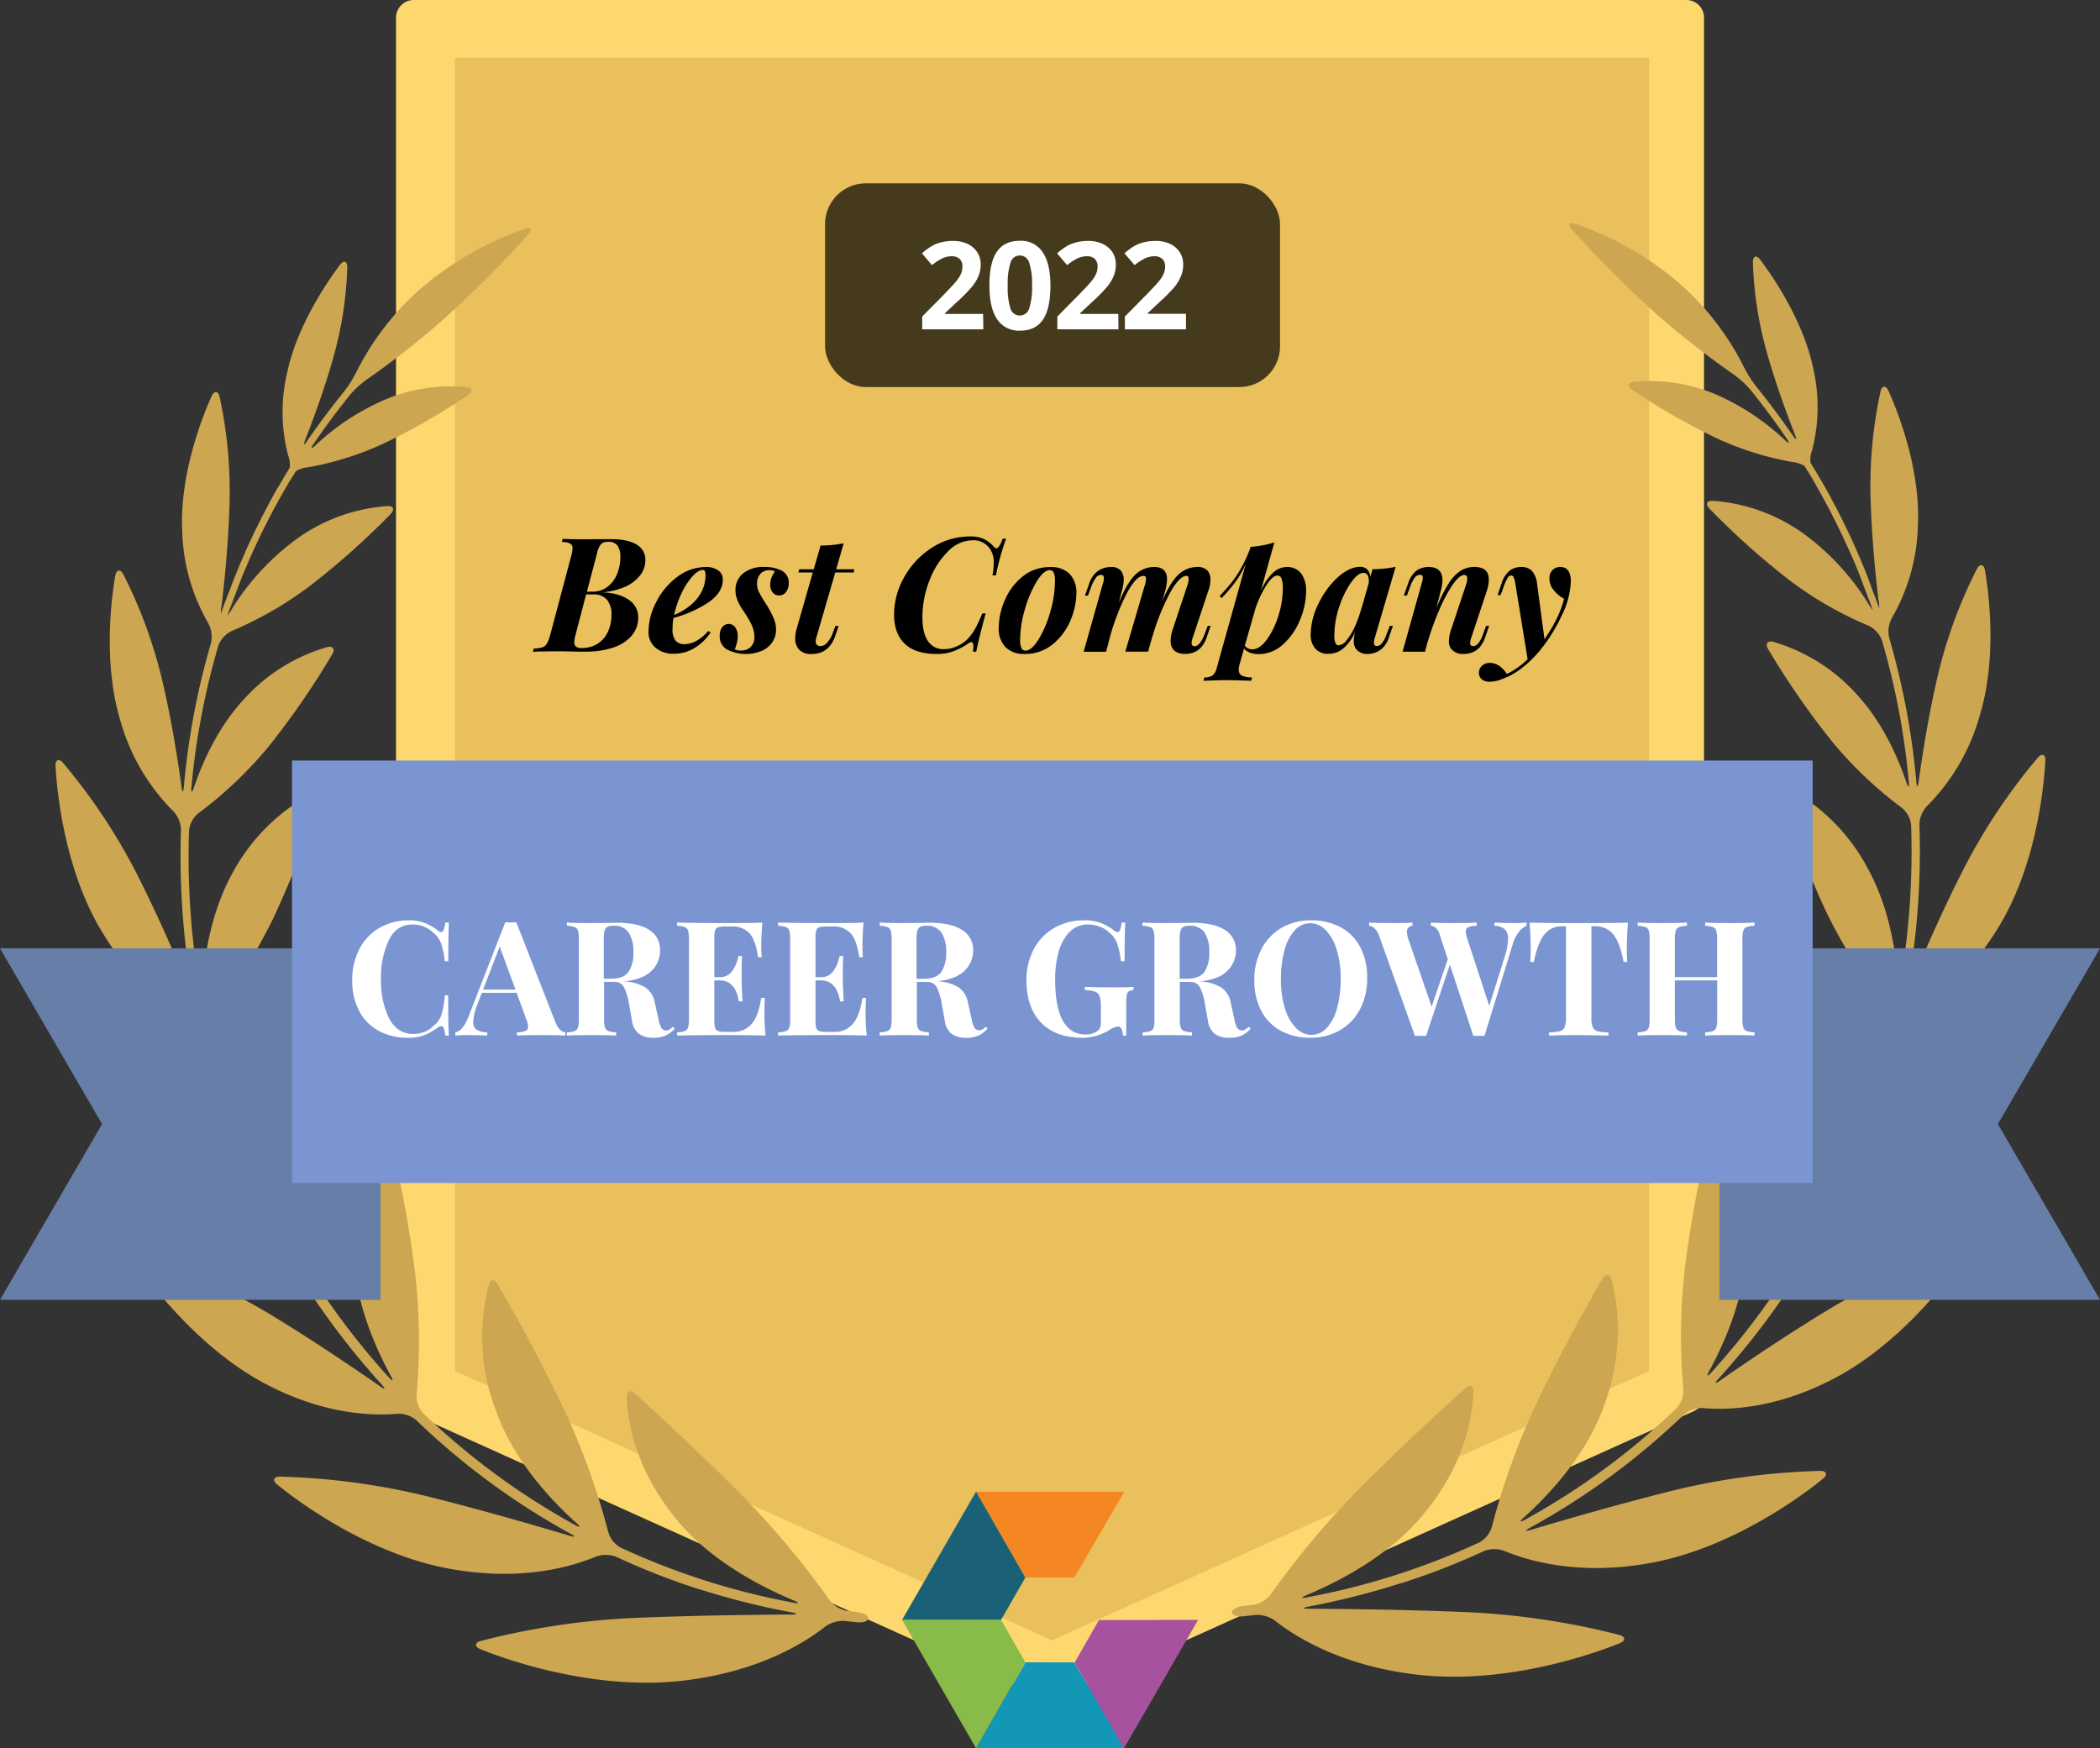 <?xml version="1.0" encoding="UTF-8"?>
<svg xmlns="http://www.w3.org/2000/svg" id="Layer_1" data-name="Layer 1" viewBox="0 0 618.49 514.94">
  <rect x="0" y="0" width="618.49" height="514.94" fill="#333333" stroke="none"/>
  <defs>
    <style>.cls-1{fill:#fdd86f;}.cls-2{fill:#e9c05b;}.cls-3{fill:#cca650;}.cls-4{fill:#f58722;}.cls-5{fill:#1a6178;}.cls-6{fill:#1298b6;}.cls-7{fill:#89bb48;}.cls-8{fill:#a7529e;}.cls-9{fill:#667ea8;}.cls-10{fill:#7b95d3;}.cls-11{fill:#fff;}.cls-12{fill:#463a1c;}</style>
  </defs>
  <title>best-career-growth-2022</title>
  <g id="Awards-Badges">
    <g id="Q2-2021_041421-Outlined" data-name="Q2-2021 041421-Outlined">
      <g id="best-career-growth-2022">
        <polygon id="Path" class="cls-1" points="496.62 410.95 309.24 495.49 121.86 410.95 121.86 5.19 496.62 5.19 496.62 410.95"></polygon>
        <path id="Shape" class="cls-1" d="M309.24,500.68a5.37,5.37,0,0,1-2.13-.47L119.75,415.67a5.19,5.19,0,0,1-3.11-4.66V5.19A5.21,5.21,0,0,1,121.87,0h374.8a5.19,5.19,0,0,1,5.19,5.19V411a5.17,5.17,0,0,1-3.11,4.66l-187.37,84.6A5.42,5.42,0,0,1,309.24,500.68ZM127,407.6l182.2,82.19,182.2-82.19V10.39H127Z"></path>
        <polygon class="cls-2" points="134 403.79 134 17 485.71 17 485.71 403.79 309.85 483.13 134 403.79"></polygon>
        <path class="cls-3" d="M244.29,471.23a252.14,252.14,0,0,0-25.35-30.38c-13.68-13.79-26.7-25.66-31.94-30.39-1.36-1.21-2.48-.73-2.41,1.08.23,6.22,2.07,20.65,14.51,35.77,9.53,11.82,24.07,19.64,34.69,24.07,1.67.7,1.56,1-.18.64a214.16,214.16,0,0,1-50.72-16.16,7.78,7.78,0,0,1-3.73-4.59,213.49,213.49,0,0,0-12.78-35.61c-7.92-16.74-16.35-31.49-19.83-37.48-.92-1.56-2.15-1.45-2.62.31a61.2,61.2,0,0,0,2.48,37.88c5.07,13.75,15.42,25.06,23.32,32.17,1.36,1.19,1.19,1.46-.4.59a211.55,211.55,0,0,1-44.62-32.83,7.73,7.73,0,0,1-2-5.56,178.36,178.36,0,0,0-.42-35.49,350.67,350.67,0,0,0-7.22-39.5c-.42-1.76-1.55-2-2.58-.45a60.3,60.3,0,0,0-8.3,34.95c.64,13.53,6.22,26.34,10.88,34.94.89,1.56.63,1.79-.59.45a222.59,222.59,0,0,1-31.82-45.35,7.67,7.67,0,0,1-.15-5.91,168.34,168.34,0,0,0,10.54-33.54A332.26,332.26,0,0,0,98,281.32c.11-1.8-1-2.39-2.35-1.23a59.47,59.47,0,0,0-18.38,30.53c-3.47,13.14-2.12,27.08-.28,36.64.34,1.77,0,1.88-.7.23A232.85,232.85,0,0,1,61.52,304a7.54,7.54,0,0,1,1.39-5.72,150.22,150.22,0,0,0,17.57-27.81,297.55,297.55,0,0,0,13.77-35.16c.54-1.73-.38-2.57-2-1.76a57,57,0,0,0-23.81,23.65c-6.23,11.28-8.32,24.47-8.91,33.67-.12,1.81-.43,1.84-.74,0a229.05,229.05,0,0,1-3.11-46.26,7.54,7.54,0,0,1,2.83-5.15,118.86,118.86,0,0,0,20.42-19.36A234.6,234.6,0,0,0,97.84,192.7c.92-1.55.22-2.56-1.56-2.09a52.57,52.57,0,0,0-24.63,15.55c-7.42,8.05-12,18.27-14.53,25.75-.59,1.73-.9,1.67-.73-.14a219.14,219.14,0,0,1,7.92-41.63,7.77,7.77,0,0,1,4-4.32,108.57,108.57,0,0,0,22.89-13.19,226.12,226.12,0,0,0,23.87-21.26c1.26-1.31.81-2.43-1-2.32A52,52,0,0,0,88,158.29a73,73,0,0,0-19.44,20.65A18.09,18.09,0,0,1,67,181.26a1.6,1.6,0,0,1,.16-.48c.31-.91.62-1.79,1-2.69s.63-1.75,1-2.63l1-2.66,1-2.61c.38-.89.73-1.78,1.11-2.65l1.1-2.6,1.17-2.62c.39-.86.79-1.71,1.2-2.57l1.22-2.61,1.28-2.54c.44-.85.87-1.72,1.32-2.58s.87-1.68,1.32-2.5l1.4-2.57c.47-.84.94-1.66,1.42-2.49s1-1.69,1.46-2.53l1.56-2.46.42-.68a8.35,8.35,0,0,1,3.67-1.17,91.58,91.58,0,0,0,21.91-6.86,194,194,0,0,0,25.13-14.38c1.56-1,1.28-2.17-.53-2.37a49.84,49.84,0,0,0-24.06,3.75,70.54,70.54,0,0,0-20.34,13.39c-1.32,1.23-1.55,1-.54-.45q5-7.32,10.67-14.34a27.29,27.29,0,0,1,4.72-4.39A258.71,258.71,0,0,0,131,93.7,334.15,334.15,0,0,0,155.6,69c1.21-1.36.76-2.09-.95-1.56a92.93,92.93,0,0,0-31.1,17.87,81.08,81.08,0,0,0-18.67,24.4,34.71,34.71,0,0,1-3.47,5.51q-5.75,7.11-10.88,14.54c-1,1.55-1.26,1.37-.61-.31,2.44-6.22,5.68-15,8.26-24.19a110,110,0,0,0,4.11-26.54c0-1.82-1.06-2.18-2.15-.74-4,5.31-12.68,18.15-15.55,31.71a50.62,50.62,0,0,0,.2,24.19,9.11,9.11,0,0,1,.56,3.84l-.44.73c-.49.81-1,1.56-1.46,2.43s-1,1.72-1.55,2.61-1,1.63-1.4,2.44l-1.43,2.64-1.31,2.52c-.47.89-.9,1.78-1.35,2.68s-.84,1.66-1.25,2.49-.85,1.8-1.27,2.69-.8,1.69-1.18,2.53-.75,1.78-1.17,2.71-.75,1.69-1.1,2.55-.75,1.82-1.12,2.74-.7,1.71-1,2.56-.72,1.84-1.06,2.76-.64,1.72-1,2.58l-1,2.78a1.82,1.82,0,0,1-.17.53,10.09,10.09,0,0,1,.22-2.74c.9-7.54,2-18.66,2.3-30a131,131,0,0,0-2.94-31.1c-.41-1.76-1.56-1.87-2.32-.22-3,6.61-9.44,23.33-8.69,39.53a57.11,57.11,0,0,0,7.63,27.31,8.42,8.42,0,0,1,.86,5.9,219.49,219.49,0,0,0-8,42.36c-.16,1.81-.45,1.81-.7,0-1.09-8-2.91-19.63-5.65-31.27A140.89,140.89,0,0,0,36.3,169.11c-.84-1.55-2-1.41-2.33.38-1.3,7.38-3.57,26.29,1.55,43A60.88,60.88,0,0,0,51,238.89a8.26,8.26,0,0,1,2.3,5.48,231.25,231.25,0,0,0,3.25,47.15c.31,1.79,0,1.87-.67.2-3.54-8.63-9.11-21.54-15.55-34.29a173.62,173.62,0,0,0-21.77-32.75c-1.19-1.37-2.29-.92-2.2.89.44,8.36,2.87,31.1,13.67,48.85,8.9,14.83,19.44,22.11,25.4,25.33A8.21,8.21,0,0,1,59,304.41a233.45,233.45,0,0,0,15.07,44.47c.74,1.65.49,1.8-.61.36-6-7.78-15-19.38-24.88-30.56a185.88,185.88,0,0,0-31.11-28c-1.55-1-2.46-.32-1.93,1.42,2.48,8.4,10.86,31.38,26.85,46.93,13.17,13,26,17.45,32.93,19A8,8,0,0,1,80,361.6a226,226,0,0,0,32.43,46.19c1.21,1.34,1,1.55-.47.53-8.15-5.68-20.22-13.84-32.75-21.42a181.85,181.85,0,0,0-37.89-17.1c-1.72-.53-2.44.45-1.41,1.94,4.9,7.2,19.8,26.66,39.72,36.59C96.2,416.7,109.89,417,117,416.4a8.11,8.11,0,0,1,5.62,1.9A213.5,213.5,0,0,0,168,451.71c1.55.87,1.55,1.13-.25.6-10.39-3.11-25.83-7.57-41.34-11.46a204.83,204.83,0,0,0-44-5.94c-1.82,0-2.24,1.12-.82,2.27,7,5.77,28.41,21.31,52.42,25.13,20,3.33,34.37-.88,41.43-3.81a8.52,8.52,0,0,1,6,0A212.47,212.47,0,0,0,202.6,467c1.71.57,3.11,1,3.11,1s1.41.42,3.11.95a226.76,226.76,0,0,0,24.38,5.95c1.78.35,1.76.59,0,.61-11.74.09-29.2.3-46.08,1a220.73,220.73,0,0,0-45.57,6.8c-1.74.49-1.82,1.68-.14,2.38,8.64,3.53,34.69,12.44,60.44,9.22,21.52-2.63,34.91-10.89,41.18-15.82a9.07,9.07,0,0,1,5.79-1.69c1.21.15,2.42.28,3.64.4,1.8.19,3.26-.36,3.26-1.17s-1.46-1.64-3.25-1.85l-3.11-.37A8.35,8.35,0,0,1,244.29,471.23Z"></path>
        <path class="cls-3" d="M374.18,469.67a252.2,252.2,0,0,1,25.37-30.37c13.68-13.8,26.7-25.66,32-30.39,1.33-1.21,2.45-.73,2.39,1.07-.23,6.22-2,20.65-14.52,35.77-9.52,11.82-24.06,19.64-34.67,24.08-1.68.7-1.56,1,.17.63a214.14,214.14,0,0,0,50.72-16.15,7.78,7.78,0,0,0,3.73-4.59,212.39,212.39,0,0,1,12.78-35.62c7.92-16.73,16.35-31.49,19.83-37.48.92-1.55,2.15-1.44,2.61.31,1.67,6,4.25,20.22-2.47,37.89C467,428.57,456.65,439.87,448.75,447c-1.35,1.2-1.18,1.46.41.59a212.07,212.07,0,0,0,44.62-32.83,7.71,7.71,0,0,0,2-5.55,178.35,178.35,0,0,1,.42-35.49,356,356,0,0,1,7.23-39.41c.42-1.76,1.63-2,2.58-.45a60.11,60.11,0,0,1,8.29,34.94c-.64,13.53-6.22,26.35-10.89,35-.87,1.56-.62,1.79.59.45a222.09,222.09,0,0,0,31.82-45.35,7.62,7.62,0,0,0,.16-5.91,169.89,169.89,0,0,1-10.55-33.54,332.6,332.6,0,0,1-5-39.52c-.11-1.81,1-2.4,2.37-1.23a59.5,59.5,0,0,1,18.38,30.43c3.48,13.15,2.13,27.08.3,36.65-.35,1.77,0,1.88.69.23A232.25,232.25,0,0,0,557,302.39a7.58,7.58,0,0,0-1.4-5.72A149.89,149.89,0,0,1,538,268.86a299.24,299.24,0,0,1-13.76-35.16c-.55-1.73.37-2.57,2-1.76A57,57,0,0,1,550,255.6c6.31,11.32,8.4,24.51,9,33.67.11,1.8.42,1.83.73,0A229.1,229.1,0,0,0,562.86,243a7.56,7.56,0,0,0-2.83-5.15,118.26,118.26,0,0,1-20.38-19.36,235.33,235.33,0,0,1-18.91-27.34c-.91-1.56-.21-2.57,1.56-2.1a52.74,52.74,0,0,1,24.62,15.55c7.43,8.06,12,18.28,14.52,25.76.59,1.72.9,1.66.73-.14a218.45,218.45,0,0,0-7.91-41.64,7.8,7.8,0,0,0-4-4.32,107.91,107.91,0,0,1-23-13.19,226.27,226.27,0,0,1-23.79-21.26c-1.28-1.3-.83-2.42,1-2.31a52.15,52.15,0,0,1,26.1,9.23A73.06,73.06,0,0,1,550,177.39a21.24,21.24,0,0,0,1.56,2.31,1.7,1.7,0,0,0-.16-.48c-.31-.9-.62-1.79-1-2.69s-.64-1.74-1-2.63-.67-1.77-1-2.66l-1-2.61c-.35-.89-.73-1.77-1.08-2.64l-1.12-2.6L544,160.76c-.39-.85-.79-1.71-1.2-2.57s-.81-1.74-1.24-2.61-.83-1.68-1.26-2.53L539,150.47c-.43-.84-.89-1.68-1.34-2.51l-1.4-2.56-1.4-2.49-1.43-2.54-1.55-2.45-.42-.69a8.7,8.7,0,0,0-3.67-1.17,90.83,90.83,0,0,1-21.91-6.85,195.34,195.34,0,0,1-25.14-14.39c-1.55-1-1.27-2.16.53-2.36a49.9,49.9,0,0,1,24.17,3.74,70.93,70.93,0,0,1,20.22,13.39c1.32,1.23,1.55,1,.54-.45q-5-7.32-10.67-14.34a27.12,27.12,0,0,0-4.76-4.38,263.66,263.66,0,0,1-23.32-18.27,336.25,336.25,0,0,1-24.56-24.67c-1.21-1.35-.76-2.08,1-1.56A93.31,93.31,0,0,1,495,83.79a81.21,81.21,0,0,1,18.66,24.41,34.18,34.18,0,0,0,3.47,5.5q5.76,7.13,10.88,14.54c1,1.56,1.26,1.37.61-.31-2.44-6.22-5.68-15-8.26-24.18a110.51,110.51,0,0,1-4.1-26.55c0-1.82,1.06-2.18,2.14-.73,4,5.3,12.69,18.15,15.56,31.71a51.09,51.09,0,0,1-.19,24.18,9,9,0,0,0-.58,3.84l.44.74,1.46,2.42c.51.86,1,1.73,1.56,2.61l1.38,2.45c.48.88,1,1.75,1.43,2.64s.89,1.65,1.32,2.47.91,1.78,1.36,2.68.84,1.66,1.24,2.49l1.29,2.69,1.17,2.53c.4.9.81,1.81,1.19,2.71s.75,1.69,1.11,2.55l1.12,2.73c.35.86.69,1.71,1,2.57s.71,1.84,1,2.75.64,1.73,1,2.59l1,2.78.19.53a12.58,12.58,0,0,0-.24-2.74c-.9-7.54-2-18.66-2.3-30a131,131,0,0,1,2.94-31.1c.41-1.76,1.56-1.87,2.32-.22,3,6.61,9.44,23.33,8.69,39.53a57.09,57.09,0,0,1-7.62,27.33,8.38,8.38,0,0,0-.85,5.89,222,222,0,0,1,8,42.37c.15,1.8.45,1.8.7,0,1.09-8,2.92-19.63,5.64-31.28a140.35,140.35,0,0,1,11.53-31.38c.85-1.56,2-1.42,2.33.37,1.29,7.39,3.56,26.3-1.56,43a60.85,60.85,0,0,1-15.42,26.44,8.26,8.26,0,0,0-2.3,5.47,230.69,230.69,0,0,1-3.26,47.16c-.31,1.78,0,1.86.67.2,3.55-8.63,9.12-21.54,15.63-34.29a173.76,173.76,0,0,1,21.85-32.76c1.19-1.37,2.29-.91,2.2.89-.44,8.37-2.86,31.1-13.67,48.85-8.9,14.84-19.43,22.11-25.4,25.33a8.18,8.18,0,0,0-3.65,4.67,234.05,234.05,0,0,1-15.07,44.46c-.75,1.65-.5,1.81.6.36,6-7.78,15-19.38,24.89-30.56a185.8,185.8,0,0,1,31.1-28c1.55-1,2.46-.33,1.93,1.41-2.55,8.34-11,31.37-26.92,46.86-13.18,12.95-26,17.45-32.94,19a8,8,0,0,0-4.75,3.53,225.23,225.23,0,0,1-32.42,46.18c-1.21,1.34-1,1.56.47.53,8.14-5.67,20.21-13.84,32.75-21.41a182.09,182.09,0,0,1,37.88-17.11c1.74-.53,2.44.45,1.43,1.95-4.91,7.2-19.79,26.65-39.73,36.59-16.55,8.37-30.24,8.69-37.33,8.07a8.08,8.08,0,0,0-5.61,1.9A214,214,0,0,1,450.56,450c-1.56.87-1.48,1.14.25.61,10.38-3.11,25.83-7.57,41.33-11.46a205,205,0,0,1,44-5.94c1.8,0,2.22,1.12.82,2.27-7.06,5.77-28.42,21.3-52.44,25.13-20,3.33-34.35-.89-41.43-3.81a8.47,8.47,0,0,0-5.95,0,212.57,212.57,0,0,1-21.2,8.44c-1.71.58-3.11,1-3.11,1s-1.42.42-3.11.95a229.62,229.62,0,0,1-24.37,6c-1.79.34-1.77.59,0,.61,11.74.09,29.21.29,46.08,1A220,220,0,0,1,477,481.55c1.74.5,1.82,1.68.14,2.38-8.63,3.53-34.68,12.44-60.42,9.22-21.54-2.62-34.93-10.88-41.2-15.81a9.08,9.08,0,0,0-5.79-1.7c-1.21.16-2.42.28-3.63.41-1.81.18-3.27-.36-3.27-1.17s1.46-1.65,3.27-1.85l3.11-.37A8.28,8.28,0,0,0,374.18,469.67Z"></path>
        <polygon id="Fill-1" class="cls-4" points="287.42 439.36 302.04 464.62 316.45 464.58 331.12 439.36 287.42 439.36"></polygon>
        <polygon id="Fill-2" class="cls-5" points="287.46 439.33 265.63 477.17 294.82 477.12 301.99 464.63 287.46 439.33"></polygon>
        <polygon id="Fill-3" class="cls-6" points="287.42 514.85 331.12 514.85 316.45 489.62 302.04 489.59 287.42 514.85"></polygon>
        <polygon id="Fill-4" class="cls-7" points="287.46 514.88 301.99 489.58 294.82 477.09 265.63 477.04 287.46 514.88"></polygon>
        <polygon id="Fill-5" class="cls-8" points="323.67 477.15 316.51 489.64 331.02 514.94 352.86 477.1 323.67 477.15"></polygon>
        <polygon class="cls-9" points="79.05 279.31 0 279.31 30.06 331.07 0 382.83 112.08 382.83 112.08 345.22 112.08 279.31 79.05 279.31"></polygon>
        <polygon class="cls-9" points="618.49 279.31 539.44 279.31 506.4 279.31 506.4 345.22 506.4 382.83 618.49 382.83 588.42 331.07 618.49 279.31"></polygon>
        <polygon class="cls-10" points="533.85 348.42 533.85 278.51 533.85 273.86 533.85 269.19 533.85 224 86 224 86 269.19 86 273.86 86 278.51 86 348.42 112.77 348.42 115.89 348.42 119.03 348.42 500.82 348.42 503.94 348.42 507.09 348.42 533.85 348.42"></polygon>
        <path class="cls-11" d="M120.38,271.07a12.6,12.6,0,0,1,4.79.8,16.28,16.28,0,0,1,3.86,2.25,1.51,1.51,0,0,0,.89.42c.63,0,1-.94,1.22-2.82h1.08c-.12,2.13-.19,5.93-.19,11.38H131a23.37,23.37,0,0,0-1.12-5.31,7.6,7.6,0,0,0-2.4-3.2,7.89,7.89,0,0,0-2.73-1.71,8.86,8.86,0,0,0-3.24-.59q-4.75,0-7,4.63a25.7,25.7,0,0,0-2.3,11.54,24.74,24.74,0,0,0,2.39,11.46q2.4,4.6,7.15,4.61a9.07,9.07,0,0,0,3.17-.59,7.09,7.09,0,0,0,2.66-1.71,7,7,0,0,0,2.42-3.29,27.33,27.33,0,0,0,1-5.78H132q0,8.5.19,11.84h-1.08a8.26,8.26,0,0,0-.4-2.14c-.17-.42-.41-.63-.73-.63a2,2,0,0,0-1,.37,19.12,19.12,0,0,1-4,2.28,12.36,12.36,0,0,1-4.65.78,18.14,18.14,0,0,1-8.72-2,14.16,14.16,0,0,1-5.8-5.85,19,19,0,0,1-2.07-9.15,19.28,19.28,0,0,1,2.12-9.16,15.31,15.31,0,0,1,5.89-6.2A16.75,16.75,0,0,1,120.38,271.07Z"></path>
        <path class="cls-11" d="M163.57,301.05a5.86,5.86,0,0,0,1.41,2.26,2.63,2.63,0,0,0,1.55.75V305q-2.82-.13-7.14-.14-4.8,0-7.15.14v-.94a7.2,7.2,0,0,0,2.54-.45,1.25,1.25,0,0,0,.75-1.24,6.38,6.38,0,0,0-.56-2.26l-2.82-7.71H141.9l-1.22,3.25a15.89,15.89,0,0,0-1.31,5.21,2.66,2.66,0,0,0,1,2.42,6.31,6.31,0,0,0,3.13.78V305c-2.13-.09-4.07-.14-5.83-.14-1.44,0-2.63.05-3.57.14v-.94c1.53-.28,2.88-1.93,4-4.93l10.72-27.5c.34,0,.89.05,1.64.05s1.29,0,1.6-.05Zm-11.75-9.59-4.65-12.69-4.89,12.69Z"></path>
        <path class="cls-11" d="M198.73,302.93A7.81,7.81,0,0,1,196,305a8.65,8.65,0,0,1-3.52.64,7.2,7.2,0,0,1-4.3-1.15,5.83,5.83,0,0,1-2.05-3.93l-.84-4.7a17.92,17.92,0,0,0-1.49-5.05,3,3,0,0,0-2.89-1.62h-3V300a9.25,9.25,0,0,0,.26,2.58,1.59,1.59,0,0,0,1,1.08,7.85,7.85,0,0,0,2.3.38V305q-2.53-.13-7.09-.14c-3.36,0-5.83.05-7.43.14v-.94a7.89,7.89,0,0,0,2.28-.38,1.58,1.58,0,0,0,1-1.08,9.25,9.25,0,0,0,.26-2.58V276.71a9.33,9.33,0,0,0-.26-2.59,1.62,1.62,0,0,0-1-1.08,8.25,8.25,0,0,0-2.28-.38v-.94q2.4.15,7.15.15l5.21-.05c.63,0,1.35-.05,2.16-.05q6.5,0,9.76,2.12A6.81,6.81,0,0,1,194.4,280a8.2,8.2,0,0,1-2.44,5.87c-1.63,1.7-4.32,2.76-8.08,3.2a13.05,13.05,0,0,1,6.29,1.83,6.76,6.76,0,0,1,2.68,4.37l1.08,4.85a8,8,0,0,0,.87,2.63,1.57,1.57,0,0,0,1.39.75,2.26,2.26,0,0,0,1-.28,4.63,4.63,0,0,0,.92-.8Zm-18-30.27a3.94,3.94,0,0,0-1.85.33,1.84,1.84,0,0,0-.83,1.18,10.55,10.55,0,0,0-.23,2.54v11.56h2q3.85,0,5.29-2a10,10,0,0,0,1.43-5.75,10.25,10.25,0,0,0-1.36-5.83A5,5,0,0,0,180.77,272.66Z"></path>
        <path class="cls-11" d="M225.14,297.86a63.4,63.4,0,0,0,.33,7.14q-3.19-.13-10.76-.14-10.25,0-15.32.14v-.94a7.87,7.87,0,0,0,2.27-.38,1.58,1.58,0,0,0,1-1.08,9.25,9.25,0,0,0,.26-2.58V276.71a9.33,9.33,0,0,0-.26-2.59,1.62,1.62,0,0,0-1-1.08,8.24,8.24,0,0,0-2.27-.38v-.94q5.07.15,15.32.15c4.6,0,7.88-.05,9.82-.15q-.33,3.9-.33,7a28.64,28.64,0,0,0,.14,3.2h-1.08c-.47-3.36-1.31-5.71-2.54-7.05a6.6,6.6,0,0,0-5.17-2h-1.92a6.83,6.83,0,0,0-2.12.23,1.41,1.41,0,0,0-.89.92,7.12,7.12,0,0,0-.24,2.18V287.8h1.51a4.33,4.33,0,0,0,3.78-1.83,11.45,11.45,0,0,0,1.81-4.38h1.08c-.09,1.32-.14,2.79-.14,4.42v2.26q0,2.4.28,6.67h-1.08q-1-6.19-5.73-6.2h-1.51v11.84a7.24,7.24,0,0,0,.24,2.19,1.39,1.39,0,0,0,.89.91,6.76,6.76,0,0,0,2.12.24h2.3a6.88,6.88,0,0,0,5.38-2.28c1.36-1.52,2.33-4.1,2.89-7.73h1.08C225.19,294.94,225.14,296.26,225.14,297.86Z"></path>
        <path class="cls-11" d="M254.94,297.86a63.4,63.4,0,0,0,.33,7.14q-3.2-.13-10.76-.14c-6.84,0-11.94.05-15.33.14v-.94a7.89,7.89,0,0,0,2.28-.38,1.58,1.58,0,0,0,1-1.08,9.25,9.25,0,0,0,.26-2.58V276.71a9.33,9.33,0,0,0-.26-2.59,1.62,1.62,0,0,0-1-1.08,8.25,8.25,0,0,0-2.28-.38v-.94c3.39.1,8.49.15,15.33.15,4.6,0,7.88-.05,9.82-.15q-.33,3.9-.33,7a28.64,28.64,0,0,0,.14,3.2h-1.08q-.7-5-2.54-7.05a6.6,6.6,0,0,0-5.17-2h-1.93a6.75,6.75,0,0,0-2.11.23,1.39,1.39,0,0,0-.89.92,7.12,7.12,0,0,0-.24,2.18V287.8h1.51a4.33,4.33,0,0,0,3.78-1.83,11.61,11.61,0,0,0,1.81-4.38h1.08c-.09,1.32-.14,2.79-.14,4.42v2.26q0,2.4.28,6.67h-1.08q-1-6.19-5.73-6.2h-1.51v11.84a7.24,7.24,0,0,0,.24,2.19,1.37,1.37,0,0,0,.89.91,6.69,6.69,0,0,0,2.11.24h2.31a6.88,6.88,0,0,0,5.38-2.28c1.36-1.52,2.33-4.1,2.89-7.73h1.08C255,294.94,254.94,296.26,254.94,297.86Z"></path>
        <path class="cls-11" d="M290.85,302.93a7.81,7.81,0,0,1-2.73,2.09,8.65,8.65,0,0,1-3.52.64,7.2,7.2,0,0,1-4.3-1.15,5.83,5.83,0,0,1-2.05-3.93l-.84-4.7a17.92,17.92,0,0,0-1.49-5.05,3,3,0,0,0-2.89-1.62h-3V300a9.25,9.25,0,0,0,.26,2.58,1.59,1.59,0,0,0,1,1.08,7.85,7.85,0,0,0,2.3.38V305q-2.53-.13-7.09-.14c-3.36,0-5.83.05-7.43.14v-.94a7.89,7.89,0,0,0,2.28-.38,1.58,1.58,0,0,0,1-1.08,9.25,9.25,0,0,0,.26-2.58V276.71a9.33,9.33,0,0,0-.26-2.59,1.62,1.62,0,0,0-1-1.08,8.25,8.25,0,0,0-2.28-.38v-.94q2.4.15,7.15.15l5.21-.05c.63,0,1.35-.05,2.16-.05q6.5,0,9.76,2.12a6.81,6.81,0,0,1,3.26,6.06,8.2,8.2,0,0,1-2.44,5.87c-1.63,1.7-4.32,2.76-8.08,3.2a13.05,13.05,0,0,1,6.29,1.83,6.76,6.76,0,0,1,2.68,4.37l1.08,4.85a8,8,0,0,0,.87,2.63,1.57,1.57,0,0,0,1.39.75,2.26,2.26,0,0,0,1-.28,4.63,4.63,0,0,0,.92-.8Zm-18-30.27A3.94,3.94,0,0,0,271,273a1.84,1.84,0,0,0-.83,1.18,10.55,10.55,0,0,0-.23,2.54v11.56h2q3.86,0,5.29-2a10,10,0,0,0,1.43-5.75,10.25,10.25,0,0,0-1.36-5.83A5,5,0,0,0,272.89,272.66Z"></path>
        <path class="cls-11" d="M319.38,271.07a13.11,13.11,0,0,1,4.91.8,16.81,16.81,0,0,1,3.92,2.25,1.73,1.73,0,0,0,.94.42c.32,0,.57-.22.75-.68a8,8,0,0,0,.43-2.14h1.08c-.13,2.13-.19,5.93-.19,11.38h-1.08a23.35,23.35,0,0,0-1.1-5.17,7.64,7.64,0,0,0-2.43-3.34,7.93,7.93,0,0,0-2.77-1.69,9.57,9.57,0,0,0-3.38-.61,7.34,7.34,0,0,0-5.48,2.23,13.49,13.49,0,0,0-3.22,5.9,29.48,29.48,0,0,0-1,8q0,16.26,9,16.26a5.53,5.53,0,0,0,3.34-.94,2.39,2.39,0,0,0,.87-1,3.53,3.53,0,0,0,.26-1.46v-4.6a10,10,0,0,0-.38-3.22,2.25,2.25,0,0,0-1.34-1.39,10.16,10.16,0,0,0-3-.47v-.94c1.94.1,4.62.14,8,.14,2.79,0,4.89,0,6.3-.14v.94a3,3,0,0,0-1.37.38,1.6,1.6,0,0,0-.58,1.08,14.06,14.06,0,0,0-.17,2.58V305h-.94a5.2,5.2,0,0,0-.4-1.83c-.23-.57-.56-.85-1-.85a6.11,6.11,0,0,0-2.54,1,15.67,15.67,0,0,1-7.71,2.35q-8.13,0-12.45-4.44t-4.33-12.48a19,19,0,0,1,2.19-9.26,15.67,15.67,0,0,1,6-6.2A17.29,17.29,0,0,1,319.38,271.07Z"></path>
        <path class="cls-11" d="M368.35,302.93a7.72,7.72,0,0,1-2.73,2.09,8.65,8.65,0,0,1-3.52.64,7.2,7.2,0,0,1-4.3-1.15,5.87,5.87,0,0,1-2.05-3.93l-.84-4.7a18,18,0,0,0-1.48-5.05,3,3,0,0,0-2.89-1.62h-3.06V300a9.25,9.25,0,0,0,.26,2.58,1.59,1.59,0,0,0,1,1.08,7.87,7.87,0,0,0,2.31.38V305q-2.53-.13-7.1-.14-5,0-7.43.14v-.94a7.89,7.89,0,0,0,2.28-.38,1.58,1.58,0,0,0,1-1.08A9.25,9.25,0,0,0,340,300V276.71a9.33,9.33,0,0,0-.26-2.59,1.62,1.62,0,0,0-1-1.08,8.25,8.25,0,0,0-2.28-.38v-.94q2.4.15,7.15.15l5.22-.05c.62,0,1.34-.05,2.16-.05q6.48,0,9.75,2.12A6.8,6.8,0,0,1,364,280a8.21,8.21,0,0,1-2.45,5.87c-1.63,1.7-4.32,2.76-8.08,3.2a13.1,13.1,0,0,1,6.3,1.83,6.8,6.8,0,0,1,2.68,4.37l1.08,4.85a8,8,0,0,0,.87,2.63,1.56,1.56,0,0,0,1.38.75,2.35,2.35,0,0,0,1-.28,4.61,4.61,0,0,0,.91-.8Zm-18-30.27a4,4,0,0,0-1.86.33,1.8,1.8,0,0,0-.82,1.18,10,10,0,0,0-.24,2.54v11.56h2c2.57,0,4.34-.68,5.29-2a9.87,9.87,0,0,0,1.43-5.75,10.25,10.25,0,0,0-1.36-5.83A5,5,0,0,0,350.4,272.66Z"></path>
        <path class="cls-11" d="M386.07,271.07a18,18,0,0,1,8.72,2,14,14,0,0,1,5.8,5.85,19,19,0,0,1,2.07,9.14,19.32,19.32,0,0,1-2.11,9.17,15.33,15.33,0,0,1-5.9,6.2,16.85,16.85,0,0,1-8.63,2.21,18.17,18.17,0,0,1-8.72-2,14.16,14.16,0,0,1-5.8-5.85,19,19,0,0,1-2.07-9.15,19.28,19.28,0,0,1,2.12-9.16,15.27,15.27,0,0,1,5.9-6.2A16.69,16.69,0,0,1,386.07,271.07Zm-.19.84a6.13,6.13,0,0,0-4.56,2.09,14,14,0,0,0-3,5.86,32,32,0,0,0-1.06,8.6,28,28,0,0,0,1.2,8.6,14,14,0,0,0,3.24,5.73,6.33,6.33,0,0,0,4.54,2,6.13,6.13,0,0,0,4.56-2.09,13.69,13.69,0,0,0,3-5.85,31.63,31.63,0,0,0,1.06-8.6,28,28,0,0,0-1.2-8.6,14,14,0,0,0-3.24-5.74A6.37,6.37,0,0,0,385.88,271.91Z"></path>
        <path class="cls-11" d="M446,271.87a35.51,35.51,0,0,0,3.62-.15v.94a5.89,5.89,0,0,0-2.28,1.81,11.06,11.06,0,0,0-1.86,3.79l-8.27,26.83c-.35,0-.89,0-1.65,0s-1.3,0-1.64,0l-6.91-21-7,21c-.34,0-.89,0-1.64,0s-1.3,0-1.65,0l-10.52-29.42a5.42,5.42,0,0,0-1.37-2.25,2.72,2.72,0,0,0-1.6-.76v-.94q2.82.15,7,.15c2.63,0,4.56-.05,5.78-.15v.94a1.69,1.69,0,0,0-1.65,1.84,7.49,7.49,0,0,0,.43,2.11l6.86,19.88,4.75-14L424,275.2a4.23,4.23,0,0,0-1.11-1.9,2.72,2.72,0,0,0-1.48-.64v-.94q2.64.15,6.72.15c3.08,0,5.33-.05,6.77-.15v.94a6.87,6.87,0,0,0-2.44.4,1.35,1.35,0,0,0-.75,1.34,7,7,0,0,0,.47,2.21l6.44,19.65,4.46-14.2a20.15,20.15,0,0,0,1.08-5.45,3.82,3.82,0,0,0-1-2.94,4.76,4.76,0,0,0-3-1v-.94C442.25,271.82,444.19,271.87,446,271.87Z"></path>
        <path class="cls-11" d="M479.46,271.72q-.33,4.47-.33,8c0,1.48.05,2.67.14,3.58h-1.08q-1.12-5.79-3.08-8.13a6.55,6.55,0,0,0-5.33-2.35H468.7v26.83a7.47,7.47,0,0,0,.4,2.87,2.14,2.14,0,0,0,1.41,1.2,13.2,13.2,0,0,0,3.21.35V305q-5.91-.13-8.93-.14t-8.6.14v-.94a13.23,13.23,0,0,0,3.22-.35,2.14,2.14,0,0,0,1.41-1.2,7.47,7.47,0,0,0,.4-2.87V272.81h-1a7,7,0,0,0-3.83,1,7.79,7.79,0,0,0-2.7,3.27,25.49,25.49,0,0,0-1.93,6.23h-1.08c.09-.91.14-2.1.14-3.58q0-3.52-.33-8,4.28.15,14.52.15T479.46,271.72Z"></path>
        <path class="cls-11" d="M516.73,272.66a8.14,8.14,0,0,0-2.3.38,1.67,1.67,0,0,0-1,1.08,9.33,9.33,0,0,0-.26,2.59V300a9.25,9.25,0,0,0,.26,2.58,1.62,1.62,0,0,0,1,1.08,7.79,7.79,0,0,0,2.3.38V305q-2.31-.13-7.14-.14t-7.38.14v-.94a8,8,0,0,0,2.28-.38,1.59,1.59,0,0,0,1-1.08,8.88,8.88,0,0,0,.26-2.58V288.74H493.28V300a8.88,8.88,0,0,0,.26,2.58,1.59,1.59,0,0,0,1,1.08,7.85,7.85,0,0,0,2.3.38V305q-2.54-.13-7.1-.14-5,0-7.42.14v-.94a8,8,0,0,0,2.28-.38,1.63,1.63,0,0,0,1-1.08,9.33,9.33,0,0,0,.25-2.58V276.71a9.42,9.42,0,0,0-.25-2.59,1.67,1.67,0,0,0-1-1.08,8.4,8.4,0,0,0-2.28-.38v-.94q2.4.15,7.42.15,4.56,0,7.1-.15v.94a8.21,8.21,0,0,0-2.3.38,1.63,1.63,0,0,0-1,1.08,9,9,0,0,0-.26,2.59V287.8h12.45V276.71a9,9,0,0,0-.26-2.59,1.63,1.63,0,0,0-1-1.08,8.4,8.4,0,0,0-2.28-.38v-.94q2.63.15,7.38.15t7.14-.15Z"></path>
        <path d="M177.4,174.45q5.11.24,7.85,2.26a6.1,6.1,0,0,1,2.72,5.07,8.12,8.12,0,0,1-2,5.52,12.15,12.15,0,0,1-5.48,3.46,25.2,25.2,0,0,1-8,1.17l-2.73,0c-1.94-.07-3.77-.1-5.49-.1q-4.75,0-7.29.14l.19-.94a10.27,10.27,0,0,0,2.54-.37,2.49,2.49,0,0,0,1.34-1.08,10.56,10.56,0,0,0,1-2.59l6.2-23.31a10.31,10.31,0,0,0,.38-2.26,1.44,1.44,0,0,0-.68-1.31,5.37,5.37,0,0,0-2.47-.47l.24-.94q2.49.14,7.14.14l4-.05c.66,0,1.62,0,2.87,0q5.27,0,7.8,1.62a5.11,5.11,0,0,1,2.54,4.58,7.2,7.2,0,0,1-1.57,4.49,11.56,11.56,0,0,1-4.45,3.36A20.67,20.67,0,0,1,177.4,174.45ZM179,159.6a2.72,2.72,0,0,0-2,.66,6.31,6.31,0,0,0-1.15,2.67l-3,11.33h1.64a7.06,7.06,0,0,0,4.4-1.41,8.77,8.77,0,0,0,2.82-3.73,12.93,12.93,0,0,0,1-5,5.87,5.87,0,0,0-.82-3.39A3.18,3.18,0,0,0,179,159.6Zm-7.66,31.25a8.43,8.43,0,0,0,4.75-1.31,8.18,8.18,0,0,0,3-3.58,12,12,0,0,0,1-5,6.6,6.6,0,0,0-1.29-4.28,5,5,0,0,0-4.11-1.6h-2.07L169.5,187a11.76,11.76,0,0,0-.37,2.12,1.7,1.7,0,0,0,.51,1.34A2.74,2.74,0,0,0,171.38,190.85Z"></path>
        <path d="M212.88,170.69c0,2.6-1.45,4.87-4.37,6.82A35.13,35.13,0,0,1,198.36,182a18.09,18.09,0,0,0-.28,3.19,5.34,5.34,0,0,0,.91,3.53,3.45,3.45,0,0,0,2.71,1,7.53,7.53,0,0,0,3.29-.91,11.91,11.91,0,0,0,3.57-2.94l.75.37a14.87,14.87,0,0,1-4.53,4.47,11.53,11.53,0,0,1-6.37,1.83,7.93,7.93,0,0,1-5.31-1.74A6,6,0,0,1,191,186a19.15,19.15,0,0,1,2.25-8.64,21,21,0,0,1,6.16-7.41A13.94,13.94,0,0,1,208,167a6,6,0,0,1,3.53,1A3.16,3.16,0,0,1,212.88,170.69ZM207,167.87c-.91,0-1.94.64-3.1,1.93a20.44,20.44,0,0,0-3.2,5,29.32,29.32,0,0,0-2.16,6.32,18.64,18.64,0,0,0,5.17-3.14,13,13,0,0,0,3-3.88,10.44,10.44,0,0,0,1.08-4.68,2.66,2.66,0,0,0-.19-1.22A.6.6,0,0,0,207,167.87Z"></path>
        <path d="M216.41,191.28a4.35,4.35,0,0,0,1.83.32,3.88,3.88,0,0,0,2.87-1.08,4,4,0,0,0,1.08-3,8.12,8.12,0,0,0-.66-3.1,23.56,23.56,0,0,0-2-3.62c-.13-.19-.5-.75-1.11-1.69a12.66,12.66,0,0,1-1.36-2.7,7.76,7.76,0,0,1-.45-2.56,6.24,6.24,0,0,1,2.28-5A9.45,9.45,0,0,1,225.2,167a10.75,10.75,0,0,1,5.1,1.1,4,4,0,0,1,2,3.79,4.1,4.1,0,0,1-.75,2.39,2.43,2.43,0,0,1-2.12,1.08,2.26,2.26,0,0,1-1.88-.89,3.54,3.54,0,0,1-.7-2.26,5.61,5.61,0,0,1,.42-2.18,6.15,6.15,0,0,1,1-1.72,3.15,3.15,0,0,0-1.65-.37,3.41,3.41,0,0,0-2.65,1.05,4.35,4.35,0,0,0-1,2.94,5.21,5.21,0,0,0,.49,2.3,30.33,30.33,0,0,0,1.67,2.92l.65,1a28.07,28.07,0,0,1,2.14,4.09,8.45,8.45,0,0,1,.64,3.19,6.5,6.5,0,0,1-1.08,3.69,7.32,7.32,0,0,1-3.08,2.56,12.35,12.35,0,0,1-10.22-.35,4.44,4.44,0,0,1-2.21-4.16,4,4,0,0,1,.7-2.4,2.38,2.38,0,0,1,3.88,0,4.44,4.44,0,0,1,.73,2.63,6.66,6.66,0,0,1-.24,1.86A20.67,20.67,0,0,1,216.41,191.28Z"></path>
        <path d="M240.38,187.94a3.06,3.06,0,0,0-.14.94,1.4,1.4,0,0,0,.37,1.06,1.49,1.49,0,0,0,1,.35,2.77,2.77,0,0,0,2-1,8.85,8.85,0,0,0,1.72-3l.71-1.93H247l-.94,2.73q-1.83,5.53-7.05,5.54a4.78,4.78,0,0,1-3.6-1.24,4.71,4.71,0,0,1-1.2-3.41,10.17,10.17,0,0,1,.43-2.82l4.74-16.55h-4.23l.24-.94h4.28l2-7a34.27,34.27,0,0,0,6.81-.66l-2.21,7.66h5.31l-.14.94H246Z"></path>
        <path d="M296.31,158.66a74.63,74.63,0,0,0-3,10.81h-1a22.14,22.14,0,0,0,.37-3.71,7.11,7.11,0,0,0-.8-3.58,5.78,5.78,0,0,0-5.54-3.05,10.22,10.22,0,0,0-7.17,3.31,23.74,23.74,0,0,0-5.45,8.6,29.7,29.7,0,0,0-2.05,10.84c0,3.1.56,5.42,1.67,7a5.42,5.42,0,0,0,4.68,2.32,9.38,9.38,0,0,0,3.71-.82,10.12,10.12,0,0,0,3.34-2.28,15.83,15.83,0,0,0,2.14-2.94,42.09,42.09,0,0,0,2.09-4.49h1q-2.21,8.13-2.77,11.28h-1a11,11,0,0,0,.15-1.59c0-.82-.21-1.23-.61-1.23a1.7,1.7,0,0,0-.94.43,20.62,20.62,0,0,1-4.33,2.25,13.86,13.86,0,0,1-4.89.8q-6.3,0-9.44-3t-3.15-8.64a22.37,22.37,0,0,1,2.93-10.88,24.15,24.15,0,0,1,8.11-8.7A20.55,20.55,0,0,1,285.73,158a9.08,9.08,0,0,1,4.16.8,10.24,10.24,0,0,1,2.85,2.25,1,1,0,0,0,.7.43c.57,0,1.19-.94,1.88-2.82Z"></path>
        <path d="M294.15,184.84a20.59,20.59,0,0,1,1.76-8,17.71,17.71,0,0,1,5.22-7,12.62,12.62,0,0,1,8.24-2.82,7.56,7.56,0,0,1,5.64,2,7.87,7.87,0,0,1,2,5.76,20.77,20.77,0,0,1-1.76,8,17.9,17.9,0,0,1-5.22,7,12.62,12.62,0,0,1-8.25,2.82,7.56,7.56,0,0,1-5.64-2A7.82,7.82,0,0,1,294.15,184.84Zm15-16.92q-1.74,0-3.81,3.33a33.1,33.1,0,0,0-3.48,8.18,32.43,32.43,0,0,0-1.41,9,5.82,5.82,0,0,0,.38,2.44,1.27,1.27,0,0,0,1.22.75q1.74,0,3.79-3.24a32.06,32.06,0,0,0,3.45-8.06,32.56,32.56,0,0,0,1.41-9.14,6.09,6.09,0,0,0-.38-2.56A1.23,1.23,0,0,0,309.14,167.92Z"></path>
        <path d="M356.56,184.32l-1.17,3.43q-1.69,4.84-6.35,4.84c-1.82,0-3.07-.56-3.76-1.69a3.88,3.88,0,0,1-.51-2.11,11.84,11.84,0,0,1,.7-3.67l4.23-12.69a7.06,7.06,0,0,0,.38-1.88c0-.63-.22-.94-.66-.94q-1.94,0-4.63,4.63a67,67,0,0,0-5.43,13.46v-.14l-1.22,4.37h-6.72l5.73-19.5a7.13,7.13,0,0,0,.38-1.93c0-.59-.25-.89-.76-.89q-2.11,0-4.77,4.89a68.32,68.32,0,0,0-5,12.73v0l-1.22,4.74h-6.63l5.73-20.3a4.87,4.87,0,0,0,.24-1.36c0-.66-.28-1-.85-1a1.93,1.93,0,0,0-1.52.87,11.25,11.25,0,0,0-1.44,2.84l-.89,2.4h-.89l1.27-3.57a7.3,7.3,0,0,1,2.6-3.72,6.55,6.55,0,0,1,3.74-1.12,3.64,3.64,0,0,1,2.91,1,4,4,0,0,1,.9,2.73,10.94,10.94,0,0,1-.43,2.82l-1,4q2.31-5.73,4.72-8.18A7.89,7.89,0,0,1,340,167q3.71,0,3.71,3.66a14.22,14.22,0,0,1-.56,3.43l-.85,3q2.35-5.6,4.77-7.85a8,8,0,0,1,5.57-2.25,3.9,3.9,0,0,1,2.92,1,3.76,3.76,0,0,1,.94,2.68,10.4,10.4,0,0,1-.66,3.43l-4.61,13.87a4.84,4.84,0,0,0-.28,1.36c0,.66.3,1,.89,1,1.07,0,2.05-1.24,3-3.71l.85-2.26Z"></path>
        <path d="M378.84,167a5.26,5.26,0,0,1,4.35,1.85,8.53,8.53,0,0,1,1.48,5.38,22,22,0,0,1-1.72,8.16,19.58,19.58,0,0,1-4.91,7.26,10.61,10.61,0,0,1-7.43,3,7,7,0,0,1-2.44-.42,4.08,4.08,0,0,1-1.78-1.22l-1.27,4.51a6.29,6.29,0,0,0-.29,1.69,1.83,1.83,0,0,0,.94,1.79,7.46,7.46,0,0,0,3,.51l-.28,1-1.08-.05c-3.19-.09-5.31-.14-6.34-.14s-3.25.07-6.63.19l.28-1a3.9,3.9,0,0,0,2.45-.61,4.49,4.49,0,0,0,1.22-2.3l8.51-30.5a29.67,29.67,0,0,1-3,5.24,44.64,44.64,0,0,1-4.14,4.82l-.52-.62c1.38-1.5,2.53-2.81,3.43-3.92a29.84,29.84,0,0,0,2.75-4.09,43,43,0,0,0,2.75-5.9l.15-.56a30,30,0,0,0,7-1.32l-4,14.34a16.23,16.23,0,0,1,3.57-5.36A5.93,5.93,0,0,1,378.84,167Zm-10.06,24.25c1.47,0,2.91-.95,4.3-2.84a23.86,23.86,0,0,0,3.41-7,26.67,26.67,0,0,0,1.32-8,8.18,8.18,0,0,0-.4-3.06,1.25,1.25,0,0,0-1.15-.84c-.94,0-2,.91-3.2,2.72a33.08,33.08,0,0,0-3.29,6.91l-3.15,11.05A2.73,2.73,0,0,0,368.78,191.23Z"></path>
        <path d="M409.34,184.32h.9l-1.18,3.43a7.22,7.22,0,0,1-2.61,3.74,6.42,6.42,0,0,1-3.59,1.1,4,4,0,0,1-3.48-1.46,3.7,3.7,0,0,1-.66-2.34,10.79,10.79,0,0,1,.42-2.78,13.45,13.45,0,0,1-3.54,5,6.78,6.78,0,0,1-4.3,1.55,4.94,4.94,0,0,1-3.93-1.53,6.22,6.22,0,0,1-1.34-4.25,20.73,20.73,0,0,1,2.23-8.86,25.17,25.17,0,0,1,5.67-7.82q3.42-3.15,6.72-3.15a2.8,2.8,0,0,1,2,.75,3.44,3.44,0,0,1,.92,2.26l.66-2.31a34.28,34.28,0,0,0,6.81-.7l-6.16,21a5.08,5.08,0,0,0-.23,1.32c0,.68.3,1,.89,1q1.65,0,2.92-3.71Zm-6.25-12.5a4,4,0,0,0,.05-.71,3.21,3.21,0,0,0-.4-1.78,1.34,1.34,0,0,0-1.2-.61c-1.06,0-2.28.95-3.64,2.86a27.21,27.21,0,0,0-3.48,7.19,26.48,26.48,0,0,0-1.43,8.37,6,6,0,0,0,.3,2.23,1,1,0,0,0,1,.68,3.31,3.31,0,0,0,2.28-1.43,17.62,17.62,0,0,0,2.49-4.14,37.61,37.61,0,0,0,2.19-6.41L401,179.2Z"></path>
        <path d="M438.58,184.32l-1.18,3.43q-1.69,4.84-6.3,4.84a4.36,4.36,0,0,1-3.76-1.55,3.86,3.86,0,0,1-.61-2.21,12,12,0,0,1,.75-3.71l4.23-12.69a6.64,6.64,0,0,0,.43-2q0-1.08-.9-1.08-1.41,0-3.4,2.86a44.35,44.35,0,0,0-4,7.55,85.16,85.16,0,0,0-3.53,9.84l-.61,2.35h-6.62l5.68-20.3a4.76,4.76,0,0,0,.28-1.5c0-.57-.26-.85-.79-.85a2,2,0,0,0-1.58.82,10.44,10.44,0,0,0-1.43,2.89l-.89,2.4h-.9l1.27-3.57a7.67,7.67,0,0,1,2.4-3.72,5.92,5.92,0,0,1,3.66-1.12q4,0,4.05,3.85a10.62,10.62,0,0,1-.38,2.73L423,179.24a43.55,43.55,0,0,1,3.69-7.45,12,12,0,0,1,3.57-3.73,7.71,7.71,0,0,1,4-1.08q4.23,0,4.23,3.76a11.14,11.14,0,0,1-.61,3.33l-4.6,13.87a4.55,4.55,0,0,0-.29,1.36q0,1,.9,1a2.07,2.07,0,0,0,1.48-.8,9.09,9.09,0,0,0,1.48-2.91l.84-2.26Z"></path>
        <path d="M459.54,167q3.1,0,3.1,4.27a24.85,24.85,0,0,1-2.72,10.09,47.39,47.39,0,0,1-6.54,10.41,32.88,32.88,0,0,1-5.29,5.07,20.72,20.72,0,0,1-5.94,3.25,9.66,9.66,0,0,1-3.34.7,3.66,3.66,0,0,1-2.37-.7,2.36,2.36,0,0,1-.87-1.93,2.64,2.64,0,0,1,.92-2.09,3.33,3.33,0,0,1,2.32-.83q2.78,0,5,3.25a23,23,0,0,0,6.11-4.33l-3.66-22.46a6.43,6.43,0,0,0-.5-1.77.8.8,0,0,0-.73-.44,1.26,1.26,0,0,0-1,.7,15.09,15.09,0,0,0-1.23,2.78l-.84,2.3h-.9l1.18-3.43a7.87,7.87,0,0,1,2.37-3.76,5.53,5.53,0,0,1,3.41-1.08,4.26,4.26,0,0,1,3.15,1.12,7.09,7.09,0,0,1,1.55,4l2.16,16.12a45.18,45.18,0,0,0,3.58-6,30.18,30.18,0,0,0,2.2-5.89,9.56,9.56,0,0,1-3.14-2.64,5.26,5.26,0,0,1-1.18-3.43,3.16,3.16,0,0,1,.85-2.32A3.05,3.05,0,0,1,459.54,167Z"></path>
        <rect id="Rectangle" class="cls-12" x="243" y="54" width="134" height="60" rx="12"></rect>
        <path class="cls-11" d="M289.61,97h-18V93.22l6.45-6.52c1.91-2,3.16-3.31,3.74-4.07a9.09,9.09,0,0,0,1.27-2.1,5.51,5.51,0,0,0,.38-2,2.93,2.93,0,0,0-.85-2.31,3.33,3.33,0,0,0-2.28-.75,6.66,6.66,0,0,0-2.9.68,15.49,15.49,0,0,0-2.93,1.95l-2.95-3.49a19.37,19.37,0,0,1,3.14-2.29,11.69,11.69,0,0,1,2.73-1,13.9,13.9,0,0,1,3.3-.36,9.77,9.77,0,0,1,4.26.88,6.84,6.84,0,0,1,2.86,2.46,6.54,6.54,0,0,1,1,3.62,8.92,8.92,0,0,1-.62,3.33,12.69,12.69,0,0,1-1.94,3.19,46.46,46.46,0,0,1-4.61,4.66l-3.31,3.11v.25h11.2Z"></path>
        <path class="cls-11" d="M309.37,84.15q0,6.73-2.21,10t-6.79,3.23A7.57,7.57,0,0,1,293.66,94q-2.25-3.33-2.26-9.86,0-6.8,2.2-10c1.47-2.15,3.72-3.22,6.77-3.22a7.58,7.58,0,0,1,6.72,3.37Q309.37,77.65,309.37,84.15Zm-12.57,0a19.9,19.9,0,0,0,.82,6.78,2.82,2.82,0,0,0,2.75,2,2.86,2.86,0,0,0,2.74-2.07,19.5,19.5,0,0,0,.84-6.75,19.31,19.31,0,0,0-.85-6.79,2.87,2.87,0,0,0-2.73-2.07,2.83,2.83,0,0,0-2.74,2.07A19.91,19.91,0,0,0,296.8,84.15Z"></path>
        <path class="cls-11" d="M329.41,97h-18V93.22l6.45-6.52c1.91-2,3.16-3.31,3.75-4.07a9.38,9.38,0,0,0,1.26-2.1,5.31,5.31,0,0,0,.39-2,3,3,0,0,0-.85-2.31,3.33,3.33,0,0,0-2.28-.75,6.63,6.63,0,0,0-2.9.68,15.23,15.23,0,0,0-2.94,1.95l-2.95-3.49a19.81,19.81,0,0,1,3.15-2.29,11.78,11.78,0,0,1,2.72-1,14,14,0,0,1,3.31-.36,9.72,9.72,0,0,1,4.25.88,6.86,6.86,0,0,1,2.87,2.46,6.54,6.54,0,0,1,1,3.62,8.73,8.73,0,0,1-.63,3.33,12.63,12.63,0,0,1-1.93,3.19,46.83,46.83,0,0,1-4.62,4.66l-3.3,3.11v.25h11.2Z"></path>
        <path class="cls-11" d="M349.3,97h-18V93.22l6.45-6.52c1.91-2,3.16-3.31,3.74-4.07a9.09,9.09,0,0,0,1.27-2.1,5.31,5.31,0,0,0,.39-2,2.93,2.93,0,0,0-.86-2.31,3.29,3.29,0,0,0-2.27-.75,6.6,6.6,0,0,0-2.9.68,15.23,15.23,0,0,0-2.94,1.95l-3-3.49a18.94,18.94,0,0,1,3.15-2.29,11.78,11.78,0,0,1,2.72-1,14,14,0,0,1,3.3-.36,9.74,9.74,0,0,1,4.26.88,6.84,6.84,0,0,1,2.86,2.46,6.54,6.54,0,0,1,1,3.62,8.73,8.73,0,0,1-.62,3.33A12.93,12.93,0,0,1,346,84.41a48,48,0,0,1-4.62,4.66l-3.3,3.11v.25H349.3Z"></path>
      </g>
    </g>
  </g>
</svg>

